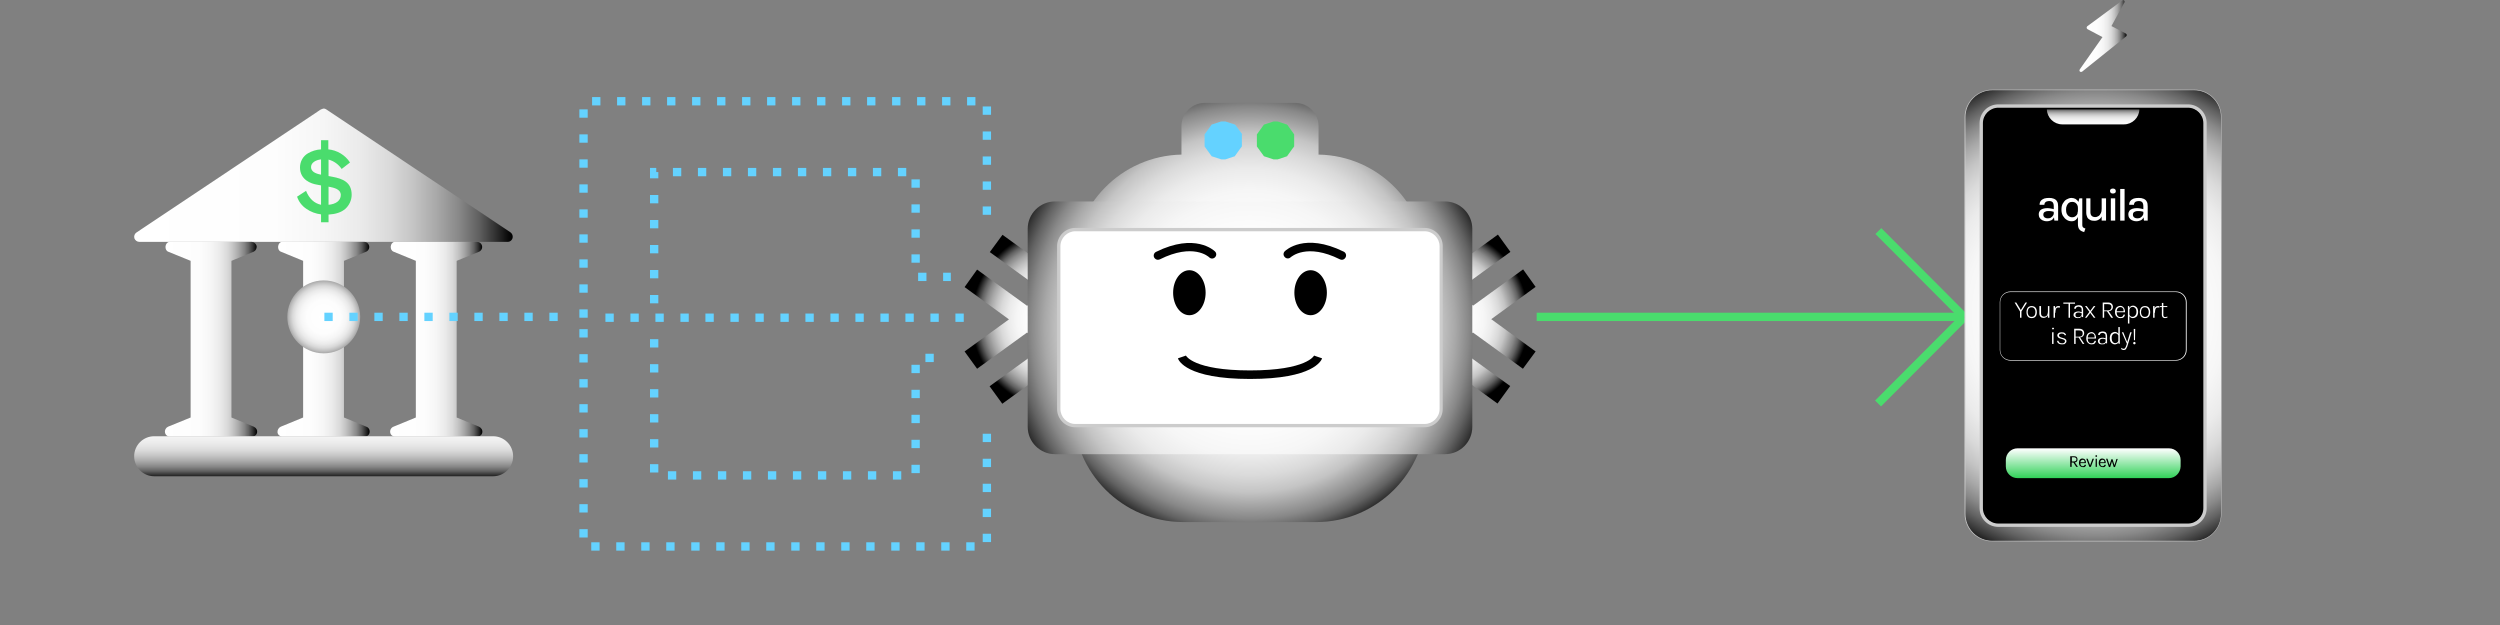 <svg enable-background="new 0 0 1200 300" viewBox="0 0 1200 300" xmlns="http://www.w3.org/2000/svg" xmlns:xlink="http://www.w3.org/1999/xlink"><rect x="0" y="0" width="1200" height="300" fill="#808080" stroke="none"/><linearGradient id="a"><stop offset="0" stop-color="#fff"/><stop offset=".37" stop-color="#fdfdfd"/><stop offset=".5" stop-color="#f6f6f6"/><stop offset=".6" stop-color="#eaeaea"/><stop offset=".68" stop-color="#d9d9d9"/><stop offset=".74" stop-color="#c3c3c3"/><stop offset=".8" stop-color="#a8a8a8"/><stop offset=".86" stop-color="#878787"/><stop offset=".91" stop-color="#616161"/><stop offset=".95" stop-color="#363636"/><stop offset=".99" stop-color="#080808"/><stop offset="1"/></linearGradient><linearGradient id="b" gradientTransform="matrix(1 0 0 -1 0 302)" gradientUnits="userSpaceOnUse" x1="64.401" x2="246.1" xlink:href="#a" y1="217.9" y2="217.9"/><linearGradient id="c" gradientTransform="matrix(1 0 0 -1 0 302)" gradientUnits="userSpaceOnUse" x1="79.162" x2="123.434" xlink:href="#a" y1="139.196" y2="139.196"/><linearGradient id="d" gradientTransform="matrix(1 0 0 -1 0 302)" gradientUnits="userSpaceOnUse" x1="133.189" x2="177.438" xlink:href="#a" y1="139.196" y2="139.196"/><linearGradient id="e" gradientTransform="matrix(1 0 0 -1 0 302)" gradientUnits="userSpaceOnUse" x1="187.266" x2="231.534" xlink:href="#a" y1="139.196" y2="139.196"/><linearGradient id="f" gradientTransform="matrix(-1 0 0 1 3237.91 -65.73)" gradientUnits="userSpaceOnUse" x1="3082.56" x2="3082.56" xlink:href="#a" y1="253.45" y2="295.64"/><radialGradient id="g" cx="155.35" cy="149.9" gradientTransform="matrix(1 0 0 -1 0 302)" gradientUnits="userSpaceOnUse" r="21.88" xlink:href="#a"/><linearGradient id="h"><stop offset="0" stop-color="#fff"/><stop offset=".37" stop-color="#fdfdfd"/><stop offset=".51" stop-color="#f6f6f6"/><stop offset=".6" stop-color="#ebebeb"/><stop offset=".68" stop-color="#dadada"/><stop offset=".75" stop-color="#c4c4c4"/><stop offset=".8" stop-color="#a8a8a8"/><stop offset=".86" stop-color="#888"/><stop offset=".91" stop-color="#626262"/><stop offset=".95" stop-color="#373737"/><stop offset=".99" stop-color="#090909"/><stop offset="1"/></linearGradient><radialGradient id="i" cx="689.95" cy="148.85" gradientTransform="matrix(1 0 0 -1 0 302)" gradientUnits="userSpaceOnUse" r="43.974" xlink:href="#h"/><radialGradient id="j" cx="510.1" cy="148.75" gradientTransform="matrix(1 0 0 -1 0 302)" gradientUnits="userSpaceOnUse" r="43.88" xlink:href="#a"/><radialGradient id="k" cx="599.901" cy="150" gradientUnits="userSpaceOnUse" r="115.01" xlink:href="#h"/><linearGradient id="l"><stop offset="0" stop-color="#fff"/><stop offset=".373" stop-color="#fdfdfd"/><stop offset=".507" stop-color="#f6f6f6"/><stop offset=".603" stop-color="#ebebeb"/><stop offset=".68" stop-color="#dadada"/><stop offset=".746" stop-color="#c4c4c4"/><stop offset=".805" stop-color="#a8a8a8"/><stop offset=".858" stop-color="#888"/><stop offset=".907" stop-color="#626262"/><stop offset=".952" stop-color="#373737"/><stop offset=".993" stop-color="#090909"/><stop offset="1"/></linearGradient><radialGradient id="m" cx="600" cy="157.35" gradientUnits="userSpaceOnUse" r="122.534" xlink:href="#l"/><linearGradient id="n"><stop offset="0" stop-color="#fff"/><stop offset=".361" stop-color="#fdfdfd"/><stop offset=".496" stop-color="#f6f6f6"/><stop offset=".594" stop-color="#eaeaea"/><stop offset=".673" stop-color="#d9d9d9"/><stop offset=".74" stop-color="#c3c3c3"/><stop offset=".801" stop-color="#a7a7a7"/><stop offset=".855" stop-color="#878787"/><stop offset=".906" stop-color="#616161"/><stop offset=".953" stop-color="#353535"/><stop offset=".995" stop-color="#070707"/><stop offset="1"/></linearGradient><linearGradient id="o" gradientUnits="userSpaceOnUse" x1="998.145" x2="1020.872" xlink:href="#n" y1="17.263" y2="17.263"/><radialGradient id="p" cx="2919.118" cy="5066.156" gradientTransform="matrix(0 .324 -.324 0 2647.356 -794.997)" gradientUnits="userSpaceOnUse" r="383.575" xlink:href="#l"/><linearGradient id="q" gradientUnits="userSpaceOnUse" x1="1004.7" x2="1004.7" xlink:href="#n" y1="64.726" y2="51.287"/><linearGradient id="r" gradientUnits="userSpaceOnUse" x1="1004.7" x2="1004.7" y1="229.517" y2="215.298"><stop offset="0" stop-color="#30d158"/><stop offset="1" stop-color="#fff"/></linearGradient><path d="m153.9 52.6-88.4 59c-.9.6-1.3 1.7-1 2.8.4 1 1.3 1.7 2.4 1.7h176.8c1.3 0 2.4-1.1 2.4-2.4v-.1c0-.8-.4-1.6-1.1-2.1l-88.4-59c-.4-.3-.8-.4-1.3-.4-.5.1-.9.3-1.4.5z" fill="url(#b)"/><path d="m81.2 116.1c-2.1.4-2.4 3.9-.5 4.7l10.8 4.4v75.2l-10.8 4.4c-1.1.5-1.7 1.6-1.5 2.8s1.2 2 2.4 1.9h39.3c1.2.1 2.3-.7 2.5-1.9s-.5-2.3-1.6-2.8l-10.7-4.4v-75.2l10.7-4.4c1-.5 1.5-1.6 1.4-2.7-.3-1.1-1.2-1.9-2.3-2z" fill="url(#c)"/><path d="m135.2 116.1c-2 .4-2.4 3.9-.4 4.7l10.7 4.4v75.2l-10.7 4.4c-1.1.5-1.7 1.6-1.6 2.8.2 1.2 1.3 2 2.5 1.9h39.3c1.2.1 2.2-.7 2.4-1.9s-.4-2.4-1.6-2.8l-10.7-4.4v-75.2l10.7-4.4c1.2-.6 1.8-2 1.2-3.3-.4-.8-1.2-1.4-2.1-1.4z" fill="url(#d)"/><path d="m189.3 116.1c-2.1.4-2.4 3.9-.4 4.7l10.7 4.4v75.2l-10.7 4.4c-1.1.4-1.8 1.6-1.6 2.8s1.2 2 2.4 1.9h39.3c1.2.1 2.3-.7 2.5-1.9s-.5-2.3-1.6-2.8l-10.7-4.4v-75.2l10.8-4.4c1.2-.6 1.8-2 1.2-3.3-.4-.9-1.3-1.4-2.2-1.4z" fill="url(#e)"/><path d="m74 209.4h162.7c5.3 0 9.6 4.3 9.6 9.6s-4.3 9.6-9.6 9.6h-162.7c-5.3 0-9.6-4.3-9.6-9.6s4.3-9.6 9.6-9.6z" fill="url(#f)"/><path d="m164 81.1c-1.5-2.2-3.7-3.8-6.3-4.5v7.9l2.1.4c4.6.9 9 2.5 9 8.6 0 2.6-1.2 5.1-3.1 6.8-2 1.7-4.7 2.5-8 2.7v3.7h-3.6v-3.8c-2.5-.3-5-1.2-7.1-2.7-2.1-1.4-3.6-3.4-4.4-5.8l4.3-2.8c1.5 3.7 3.9 6 7.2 6.7v-9.3l-2.1-.4c-2.5-.4-8-2.2-8-8.2 0-2.8 1.4-5.4 3.8-6.8 1.9-1.1 4.1-1.8 6.3-1.9v-4.4h3.5v4.4c4.2.4 8.1 2.7 10.4 6.3zm-10.1 2.7h.2v-7.3c-2.6.3-4.8 1.6-4.8 3.7s2 3.1 4.6 3.6zm4.8 6-1-.2v8.7c3.4-.3 5.9-1.9 5.9-4.8-.1-2-1.8-3.1-4.9-3.7z" fill="#4adc6d"/><circle cx="155.4" cy="152.1" fill="url(#g)" r="17.5"/><path d="m642.8 176h51.6l24.4 17.7 6.1-8.4-26.7-19.3 8.8-6.4 24 17.4 6.1-8.3-21.3-15.5 21.3-15.5-6-8.4-24 17.4-8.8-6.4 26.7-19.4-6-8.3-24.4 17.7h-51.7z" fill="url(#i)"/><path d="m557.2 130.4h-51.6l-24.4-17.7-6.1 8.3 26.7 19.4-8.8 6.4-24-17.4-6 8.4 21.3 15.5-21.3 15.4 6 8.3 24-17.4 8.8 6.4-26.8 19.4 6.1 8.4 24.4-17.7h51.6z" fill="url(#j)"/><path d="m632.9 74.2v-13.6c0-6.2-5-11.2-11.2-11.2h-43.4c-6.2 0-11.2 5-11.2 11.2v13.6c-28.8.6-51.9 24.1-51.9 52.9v70.6c0 29.2 23.7 52.9 52.9 52.9h63.6c29.2 0 52.9-23.7 52.9-52.9v-70.6c.2-28.8-22.9-52.4-51.7-52.9z" fill="url(#k)"/><path d="m596.3 64.5-3.3-4.5-.2-.2-4.6-1.5h-2l-4.6 1.5-3.4 4.7v5.8l3.4 4.7 4.6 1.5h2l4.5-1.5.4-.6 2.3-3.2.7-.9v-5.8z" fill="#64d2ff"/><path d="m621.2 64.5-3.2-4.5-.2-.2-4.5-1.5h-2l-4.6 1.5-3.4 4.7v5.8l3.4 4.7 4.6 1.5h2l4.5-1.5.4-.6 2.3-3.2.7-.9z" fill="#4adc6d"/><path d="m737.6 150.1h205.3v4h-205.3z" fill="#4adc6d"/><path d="m920.2 102.1h4v58.5h-4z" fill="#4adc6d" transform="matrix(.708 -.706 .706 .708 176.611 689.697)"/><path d="m893 170.9h58.5v4h-58.5z" fill="#4adc6d" transform="matrix(.706 -.708 .708 .706 148.595 703.84)"/><path d="m316 145.6h-4v-4h4zm140.4-10.7h-3.7v-4h3.7zm-11.7 0h-4v-4h4zm-128.7-1.3h-4v-4h4zm125.5-7.5h-4v-4h4zm-125.5-4.5h-4v-4h4zm125.5-7.5h-4v-4h4zm-125.5-4.5h-4v-4h4zm125.5-7.5h-4v-4h4zm-125.5-4.5h-4v-4h4zm125.5-7.5h-4v-4h4zm-125.5-4.5h-4v-5h3v2h1zm119-1h-4v-4h4zm-12 0h-4v-4h4zm-12 0h-4v-4h4zm-12 0h-4v-4h4zm-12 0h-4v-4h4zm-12 0h-4v-4h4zm-12 0h-4v-4h4zm-12 0h-4v-4h4zm-12 0h-4v-4h4zm-12 0h-4v-4h4z" fill="#64d2ff"/><path d="m467.8 264.3h-4v-4h4zm-12 0h-4v-4h4zm-12 0h-4v-4h4zm-12 0h-4v-4h4zm-12 0h-4v-4h4zm-12 0h-4v-4h4zm-12 0h-4v-4h4zm-12 0h-4v-4h4zm-12 0h-4v-4h4zm-12 0h-4v-4h4zm-12 0h-4v-4h4zm-12 0h-4v-4h4zm-12 0h-4v-4h4zm-12 0h-4v-4h4zm-12 0h-4v-4h4zm-12 0h-4v-4h4zm187.9-4.1h-4v-4h4zm-193.6-2.2h-4v-4h4zm193.6-9.8h-4v-4h4zm-193.6-2.2h-4v-4h4zm193.6-9.8h-4v-4h4zm-193.6-2.2h-4v-4h4zm193.6-9.8h-4v-4h4zm-193.6-2.2h-4v-4h4zm193.6-9.8h-4v-4h4zm-193.6-2.2h-4v-4h4zm0-12h-4v-4h4zm0-12h-4v-4h4zm0-12h-4v-4h4zm0-12h-4v-4h4z" fill="#64d2ff"/><path d="m432.6 230.2h-4v-4h4zm-12 0h-4v-4h4zm-12 0h-4v-4h4zm-12 0h-4v-4h4zm-12 0h-4v-4h4zm-12 0h-4v-4h4zm-12 0h-4v-4h4zm-12 0h-4v-4h4zm-12 0h-4v-4h4zm-12 0h-4v-4h4zm116.9-3.1h-4v-4h4zm-125.5-.3h-4v-4h4zm125.5-11.7h-4v-4h4zm-125.5-.3h-4v-4h4zm125.5-11.7h-4v-4h4zm-125.5-.3h-4v-4h4zm125.5-11.7h-4v-4h4zm-125.5-.3h-4v-4h4zm125.5-11.7h-4v-4h4zm-125.5-.3h-4v-4h4zm132.2-5h-4v-4h4zm-132.2-7h-4v-4h4z" fill="#64d2ff"/><path d="m462.6 154.5h-4v-4h4zm-12 0h-4v-4h4zm-12 0h-4v-4h4zm-12 0h-4v-4h4zm-12 0h-4v-4h4zm-12 0h-4v-4h4zm-12 0h-4v-4h4zm-12 0h-4v-4h4zm-12 0h-4v-4h4zm-12 0h-4v-4h4zm-12 0h-4v-4h4zm-12 0h-4v-4h4zm-12 0h-4v-4h4zm-12 0h-4v-4h4zm-12 0h-4v-4h4z" fill="#64d2ff"/><path d="m282.1 152.5h-4v-4h4zm0-12h-4v-4h4zm0-12h-4v-4h4zm0-12h-4v-4h4zm0-12h-4v-4h4zm193.6-1.4h-4v-4h4zm-193.6-10.6h-4v-4h4zm193.6-1.4h-4v-4h4zm-193.6-10.6h-4v-4h4zm193.6-1.4h-4v-4h4zm-193.6-10.6h-4v-4h4zm193.6-1.4h-4v-4h4zm-193.6-10.6h-4v-4h4zm193.6-1.4h-4v-4h4zm-7.5-4.5h-4v-4h4zm-12 0h-4v-4h4zm-12 0h-4v-4h4zm-12 0h-4v-4h4zm-12 0h-4v-4h4zm-12 0h-4v-4h4zm-12 0h-4v-4h4zm-12 0h-4v-4h4zm-12 0h-4v-4h4zm-12 0h-4v-4h4zm-12 0h-4v-4h4zm-12 0h-4v-4h4zm-12 0h-4v-4h4zm-12 0h-4v-4h4zm-12 0h-4v-4h4zm-12 0h-4v-4h4z" fill="#64d2ff"/><path d="m267.7 154.1h-4v-4h4zm-12 0h-4v-4h4zm-12 0h-4v-4h4zm-12 0h-4v-4h4zm-12 0h-4v-4h4zm-12 0h-4v-4h4zm-12 0h-4v-4h4zm-12 0h-4v-4h4zm-12 0h-4v-4h4zm-12 0h-4v-4h4z" fill="#64d2ff"/><path d="m693.6 218h-187.2c-7.2 0-13.1-5.9-13.1-13.1v-95.1c0-7.2 5.9-13.1 13.1-13.1h187.2c7.2 0 13.1 5.9 13.1 13.1v95.1c0 7.3-5.9 13.1-13.1 13.1z" fill="url(#m)"/><path d="m516.2 204.5c-4.4 0-8-3.6-8-8v-78.1c0-4.4 3.6-8 8-8h167.5c4.4 0 8 3.6 8 8v78.1c0 4.4-3.6 8-8 8z" fill="#fff"/><path d="m683.8 111c4 0 7.2 3.3 7.2 7.2v78.1c0 4-3.3 7.2-7.2 7.2h-167.6c-4 0-7.2-3.3-7.2-7.2v-78.1c0-4 3.3-7.2 7.2-7.2zm0-1.6h-167.6c-4.9 0-8.8 4-8.8 8.8v78.1c0 4.9 4 8.8 8.8 8.8h167.5c4.9 0 8.8-4 8.8-8.8v-78.1c.1-4.8-3.9-8.8-8.7-8.8z" fill="#ccc"/><path d="m570.9 150.5c-3.9 0-7-4.5-7-10s3.2-10 7-10 7 4.5 7 10-3.1 10-7 10z"/><path d="m570.9 131.3c3.4 0 6.3 4.2 6.3 9.2s-2.9 9.2-6.3 9.2-6.3-4.2-6.3-9.2 2.9-9.2 6.3-9.2m0-1.6c-4.3 0-7.8 4.8-7.8 10.8s3.5 10.8 7.8 10.8 7.8-4.8 7.8-10.8-3.5-10.8-7.8-10.8z"/><path d="m629.1 150.5c-3.9 0-7-4.5-7-10s3.2-10 7-10c3.9 0 7 4.5 7 10 .1 5.5-3.1 10-7 10z"/><path d="m629.1 131.3c3.4 0 6.3 4.2 6.3 9.2s-2.9 9.2-6.3 9.2-6.3-4.2-6.3-9.2c.1-5 2.9-9.2 6.3-9.2m0-1.6c-4.3 0-7.8 4.8-7.8 10.8s3.5 10.8 7.8 10.8 7.8-4.8 7.8-10.8-3.5-10.8-7.8-10.8z"/><path d="m600 181.9c-30.5 0-34.3-8.9-34.6-9.9l3.8-1.3s0 0 0-.1c0 .1 3.6 7.2 30.8 7.2 27.3 0 30.8-7.1 30.8-7.2v.1l3.8 1.3c-.3 1-4.1 9.9-34.6 9.9z"/><path d="m644.1 124.7c-.3 0-.6-.1-.9-.2-16-8-23.4-1.2-23.7-1-.8.8-2.1.7-2.8-.1-.8-.8-.8-2 0-2.8.4-.4 9.5-9.1 28.3.2 1 .5 1.4 1.7.9 2.7-.4.8-1.1 1.2-1.8 1.2z"/><path d="m555.8 124.7c-.7 0-1.4-.4-1.8-1.1-.5-1-.1-2.2.9-2.7 18.8-9.3 27.9-.6 28.3-.2.8.8.8 2 0 2.8s-2 .8-2.8 0c-.3-.3-7.7-7-23.7 1-.3.1-.6.2-.9.2z"/><path clip-rule="evenodd" d="m1019.1 0c-.2 0-.3.1-.4.2l-16.8 12.4c-.1.1-.2.2-.2.3-.1.1-.1.3-.1.4s.1.3.1.4c.1.1.2.2.3.3l7.2 3.8-10.9 15.5c-.5.9.3 1.5 1.1 1.1l21.1-16.9c.1-.1.2-.2.2-.3.1-.1.1-.2.1-.4s-.1-.3-.1-.4c-.1-.1-.2-.2-.3-.3l-6.9-3.6 6.2-11.3c.1-.1.1-.3.1-.4s0-.3-.1-.4-.2-.2-.3-.3c0-.1-.2-.1-.3-.1z" fill="url(#o)" fill-rule="evenodd"/><path d="m956.3 259.8c-7.3 0-13.2-5.9-13.2-13.2v-190.3c0-7.3 5.9-13.2 13.2-13.2h96.7c7.3 0 13.2 5.9 13.2 13.2v190.3c0 7.3-5.9 13.2-13.2 13.2z" fill="url(#p)"/><path d="m1053.1 43.3c7.2 0 13 5.8 13 13v190.3c0 7.2-5.8 13-13 13h-96.7c-7.2 0-13-5.8-13-13v-190.3c0-7.2 5.8-13 13-13zm0-.3h-96.7c-7.4 0-13.4 6-13.4 13.3v190.3c0 7.4 6 13.3 13.3 13.3h96.7c7.4 0 13.3-6 13.3-13.3v-190.3c.1-7.3-5.9-13.3-13.2-13.3z" fill="#ccc"/><path d="m960.2 251.2c-4.6 0-8.3-3.7-8.3-8.3v-182.6c0-4.6 3.7-8.3 8.3-8.3h89c4.6 0 8.3 3.7 8.3 8.3v182.6c0 4.6-3.7 8.3-8.3 8.3z"/><path d="m1049.2 51.2v1.3c4.2 0 7.7 3.5 7.7 7.7v182.6c0 4.2-3.5 7.7-7.7 7.7h-89c-4.2 0-7.7-3.5-7.7-7.7v-182.6c0-4.2 3.5-7.7 7.7-7.7h89zm0 0h-89c-5 0-9 4-9 9v182.6c0 5 4 9 9 9h89c5 0 9-4 9-9v-182.6c0-5-4-9-9-9z"/><path d="m989.9 60.3c-4.5 0-8.1-3.6-8.1-8.1v-.4h45.7v.4c0 4.5-3.6 8.1-8.1 8.1z" fill="url(#q)"/><path d="m1026.9 52.5c-.1 4-3.4 7.2-7.4 7.2h-29.6c-4 0-7.3-3.2-7.4-7.2zm1.3-1.3h-47v1c0 4.8 3.9 8.7 8.7 8.7h29.6c4.8 0 8.7-3.9 8.7-8.7z"/><path d="m986.1 105.9-.3-2.5v-4.4c0-.9-.2-1.5-.5-1.9-.4-.4-.9-.6-1.7-.6-.4 0-.8.1-1.2.2-.3.1-.6.3-.8.6s-.3.6-.3 1h-2.3c0-.8.2-1.4.6-1.9s.9-.8 1.6-1.1c.7-.2 1.5-.3 2.4-.3s1.6.1 2.3.4 1.2.7 1.5 1.3c.4.6.5 1.4.5 2.4v6.8zm-3.6.3c-.9 0-1.6-.2-2.2-.5s-1-.7-1.3-1.2-.4-1.1-.4-1.6c0-.7.2-1.3.5-1.7.4-.5.9-.8 1.5-1s1.4-.3 2.2-.3c.6 0 1.1.1 1.7.2.5.1 1.1.2 1.6.4v1.3c-.4-.2-.9-.3-1.4-.4s-1-.1-1.5-.1c-.7 0-1.2.1-1.7.4s-.7.7-.7 1.4c0 .5.2.9.5 1.2.4.3.9.5 1.7.5.6 0 1.1-.1 1.5-.4s.8-.6 1-1 .4-.8.4-1.2h.5c0 .7-.1 1.4-.4 2s-.7 1.1-1.3 1.5c-.7.3-1.4.5-2.2.5" fill="#fff"/><path d="m1000.4 111.4c-1.1-.3-1.9-.7-2.3-1.3-.5-.6-.7-1.5-.7-2.6v-9.7l.7-2.6h1.4v12.4c0 .5 0 .8.1 1.1s.3.5.5.6.5.3.9.4zm-6-5.2c-.9 0-1.7-.2-2.4-.7-.7-.4-1.3-1.1-1.8-1.9s-.7-1.9-.7-3c0-1.2.2-2.2.7-3s1-1.5 1.8-1.9c.7-.4 1.5-.7 2.3-.7.7 0 1.4.2 2 .5.6.4 1.1.9 1.4 1.6s.5 1.6.5 2.7h-.8c0-.6-.1-1.1-.4-1.6-.3-.4-.6-.8-1-1s-.9-.3-1.3-.3c-.6 0-1.1.1-1.5.4-.5.3-.8.7-1.1 1.3s-.4 1.2-.4 2 .1 1.5.4 2.1.7 1 1.1 1.2c.5.3.9.4 1.4.4s.9-.1 1.3-.3.7-.5 1-.9.4-.9.4-1.5h.5c0 .9-.1 1.7-.4 2.4-.2.7-.6 1.2-1.1 1.6s-1.1.6-1.9.6" fill="#fff"/><path d="m1008.8 95.2h2.1v10.7h-2.1zm-7.5 0h2.1v6.6c0 .8.2 1.4.6 1.8s1 .6 1.7.6c.6 0 1.1-.2 1.6-.5s.8-.8 1.1-1.4.4-1.3.4-2.1h.7c0 1.3-.2 2.3-.5 3.2s-.8 1.5-1.4 1.9-1.3.7-2.2.7c-.8 0-1.5-.1-2.1-.4s-1.1-.7-1.4-1.3-.5-1.4-.5-2.3v-6.8z" fill="#fff"/><path d="m1013.2 95.2h2.1v10.7h-2.1zm1-2.3c-.4 0-.8-.1-1-.3s-.4-.5-.4-.9.1-.7.4-.9c.2-.2.6-.3 1-.3s.7.1 1 .3c.2.2.4.5.4.9s-.1.7-.4.9c-.2.2-.6.3-1 .3" fill="#fff"/><path d="m1017.7 90.7h2.1v15.2h-2.1z" fill="#fff"/><path d="m1029.1 105.9-.3-2.5v-4.4c0-.9-.2-1.5-.5-1.9-.4-.4-.9-.6-1.7-.6-.4 0-.8.1-1.2.2s-.6.3-.8.6-.3.6-.3 1h-2.3c0-.8.2-1.4.6-1.9s.9-.8 1.6-1.1c.7-.2 1.5-.3 2.4-.3s1.6.1 2.3.4 1.2.7 1.5 1.3c.4.6.5 1.4.5 2.4v6.8zm-3.6.3c-.9 0-1.6-.2-2.2-.5s-1-.7-1.3-1.2-.4-1.1-.4-1.6c0-.7.2-1.3.5-1.7.4-.5.9-.8 1.5-1s1.4-.3 2.2-.3c.6 0 1.1.1 1.7.2.5.1 1.1.2 1.6.4v1.3c-.4-.2-.9-.3-1.4-.4s-1-.1-1.5-.1c-.7 0-1.2.1-1.7.4s-.7.7-.7 1.4c0 .5.2.9.5 1.2.4.3.9.5 1.7.5.6 0 1.1-.1 1.5-.4s.8-.6 1-1 .4-.8.4-1.2h.5c0 .7-.1 1.4-.4 2s-.7 1.1-1.3 1.5c-.7.3-1.4.5-2.2.5" fill="#fff"/><path d="m1050.2 51.7c4.1 0 7.4 3.3 7.4 7.4v184.8c0 4.1-3.3 7.4-7.4 7.4h-91c-4.1 0-7.4-3.3-7.4-7.4v-184.8c0-4.1 3.3-7.4 7.4-7.4zm0-1.6h-91c-5 0-9 4-9 9v184.8c0 5 4 9 9 9h91c5 0 9-4 9-9v-184.8c0-5-4-9-9-9z" fill="#ccc"/><path d="m1041.1 229.5h-72.7c-3.1 0-5.6-2.5-5.6-5.6v-3.1c0-3.1 2.5-5.6 5.6-5.6h72.7c3.1 0 5.6 2.5 5.6 5.6v3.1c-.1 3.1-2.6 5.6-5.6 5.6z" fill="url(#r)"/><path d="m993.7 224.1v-5.1h1.8c.6 0 1 .1 1.3.4s.4.6.4 1.1c0 .4-.1.8-.4 1.1s-.7.4-1.3.4h-1.1v2.1zm.7-2.6h1.1c.4 0 .7-.1.9-.3s.3-.4.3-.7-.1-.6-.3-.7c-.2-.2-.5-.3-.8-.3h-1.1v2zm2.2 2.6-1.5-2.3h.7l1.6 2.3z"/><path d="m999.6 224.2c-.3 0-.6-.1-.9-.3s-.5-.4-.6-.7c-.2-.3-.2-.7-.2-1.1s.1-.8.2-1.1.4-.5.6-.7c.3-.2.6-.2.9-.2s.5.1.8.2c.2.1.4.3.5.5s.2.4.3.7c0 .3.1.5 0 .8h-2.8v-.4h2.4l-.2.1c0-.2 0-.3 0-.5s-.1-.3-.1-.4c-.1-.1-.2-.2-.3-.3s-.3-.1-.5-.1-.5.1-.6.2c-.2.1-.3.3-.4.5s-.1.4-.1.7v.3c0 .3 0 .5.1.7s.2.4.4.5.4.2.6.2c.3 0 .5-.1.6-.2.2-.1.3-.3.3-.5h.7c0 .3-.1.5-.3.7-.1.2-.3.3-.5.4s-.6 0-.9 0z"/><path d="m1001.4 220.2h.7l1.2 3.3h-.1l1.2-3.3h.7l-1.5 3.9h-.7z"/><path d="m1006.2 219.3c-.1 0-.2 0-.3-.1s-.1-.2-.1-.3 0-.2.1-.3.2-.1.3-.1.2 0 .3.1.1.2.1.3 0 .2-.1.3-.2.1-.3.1zm-.3 4.8v-3.9h.6v3.9z"/><path d="m1009.1 224.2c-.3 0-.6-.1-.9-.3s-.5-.4-.6-.7c-.2-.3-.2-.7-.2-1.1s.1-.8.2-1.1.4-.5.6-.7c.3-.2.6-.2.9-.2s.5.1.8.2c.2.1.4.3.5.5s.2.4.3.7c0 .3.1.5 0 .8h-2.8v-.4h2.4l-.2.1c0-.2 0-.3 0-.5s-.1-.3-.1-.4c-.1-.1-.2-.2-.3-.3s-.3-.1-.5-.1-.5.1-.6.2c-.2.1-.3.3-.4.5s-.1.4-.1.7v.3c0 .3 0 .5.1.7s.2.4.4.5.4.2.6.2c.3 0 .5-.1.6-.2.2-.1.3-.3.3-.5h.7c0 .3-.1.5-.3.7-.1.2-.3.3-.5.4s-.6 0-.9 0z"/><path d="m1010.9 220.2h.7l1 3.2h-.1l1-3h.5l1 3.1h-.1l1-3.2h.6l-1.3 3.9h-.6l-.9-2.9h.1l-.9 2.9h-.6z"/><g fill="#fff"><path d="m1044.5 173.1h-79.5c-2.8 0-5.1-2.3-5.1-5.1v-23c0-2.8 2.3-5.1 5.1-5.1h79.5c2.8 0 5.1 2.3 5.1 5.1v23c0 2.8-2.3 5.1-5.1 5.1zm-79.6-32.9c-2.7 0-4.8 2.2-4.8 4.8v23c0 2.7 2.2 4.8 4.8 4.8h79.5c2.7 0 4.8-2.2 4.8-4.8v-23c0-2.7-2.2-4.8-4.8-4.8z"/><path d="m967 145.2h.8l2.3 3.8h-.2l2.3-3.8h.8l-2.7 4.3v3h-.7v-3z"/><path d="m975.2 152.7c-.5 0-.9-.1-1.3-.3s-.7-.6-.9-1-.3-1-.3-1.6.1-1.2.3-1.6.5-.8.9-1 .8-.3 1.3-.3.9.1 1.3.3.7.6.9 1 .3 1 .3 1.6-.1 1.2-.3 1.6-.5.8-.9 1c-.3.2-.8.3-1.3.3zm0-.6c.4 0 .8-.1 1-.3.3-.2.5-.5.6-.8.1-.4.2-.8.2-1.2 0-.7-.2-1.3-.5-1.7s-.8-.6-1.4-.6c-.4 0-.8.1-1 .3-.3.2-.5.5-.6.8-.1.4-.2.8-.2 1.2 0 .7.2 1.3.5 1.7s.8.6 1.4.6z"/><path d="m979 146.9h.7v3.5c0 .5.1.9.4 1.2s.6.4 1.1.4c.4 0 .7-.1 1-.3s.5-.5.6-.9.2-.8.2-1.2h.3c0 .6-.1 1.1-.3 1.6s-.4.8-.8 1c-.3.2-.7.4-1.2.4-.4 0-.8-.1-1.1-.2-.3-.2-.6-.4-.7-.7-.2-.3-.3-.7-.3-1.2v-3.6zm4 0h.7v5.6h-.7z"/><path d="m985.7 152.5v-5.6h.7v5.6zm.5-2.5c0-.7.1-1.3.2-1.8s.3-.8.6-1 .6-.3 1-.3h.4s.2.1.4.1l-.1.7c-.1 0-.2-.1-.4-.1s-.3 0-.4 0c-.4 0-.6.1-.8.3s-.3.5-.4.9-.1.8-.1 1.3h-.4z"/><path d="m990.4 145.8v-.6h5.6v.6h-2.6l.2-.2v6.9h-.7v-6.9l.2.2z"/><path d="m997.3 152.7c-.4 0-.8-.1-1.1-.2-.3-.2-.5-.4-.7-.6s-.2-.5-.2-.8c0-.4.1-.7.3-.9s.4-.4.8-.5.7-.2 1.1-.2c.3 0 .6 0 .9.1s.6.2.9.3v.5c-.2-.1-.5-.2-.8-.3s-.6-.1-.9-.1c-.4 0-.7.1-1 .3s-.4.5-.4.9c0 .3.1.6.3.8s.6.3 1 .3c.3 0 .6-.1.9-.2.3-.2.5-.3.6-.6.2-.2.2-.5.2-.7h.2c0 .4-.1.7-.3 1s-.4.6-.7.8c-.3 0-.7.1-1.1.1zm2-.2-.1-1.2v-2.5c0-.6-.1-1-.4-1.2s-.6-.4-1-.4c-.3 0-.5 0-.7.1s-.4.2-.5.3c-.1.2-.2.4-.2.6h-.8c0-.4.1-.7.3-1s.5-.4.8-.5.7-.2 1.1-.2.8.1 1.1.2.6.4.7.7c.2.3.3.7.3 1.2v3.6h-.6z"/><path d="m1000.8 152.5 2.1-2.8-2.1-2.8h.8l1.7 2.3 1.7-2.3h.8l-2.1 2.8 2.1 2.8h-.8l-1.7-2.3-1.7 2.3z"/><path d="m1009.3 152.5v-7.3h2.5c.8 0 1.4.2 1.8.6s.6.9.6 1.5-.2 1.1-.6 1.5-1 .6-1.8.6h-1.8v3.1zm.7-3.5h1.7c.6 0 1-.1 1.3-.4s.5-.7.5-1.1c0-.5-.1-.9-.4-1.1-.3-.3-.7-.4-1.3-.4h-1.8zm3.4 3.5-2.2-3.3h.8l2.3 3.3z"/><path d="m1017.7 152.7c-.5 0-.9-.1-1.3-.4s-.7-.6-.9-1-.3-.9-.3-1.5.1-1.1.3-1.6c.2-.4.5-.8.9-1s.8-.4 1.3-.4c.4 0 .8.1 1.1.3s.5.4.7.7.3.6.4 1 .1.7.1 1.1h-4.1v-.5h3.7l-.3.2c0-.3 0-.5 0-.8s-.1-.5-.2-.7-.3-.4-.5-.5-.5-.2-.8-.2c-.4 0-.7.1-1 .3s-.5.5-.6.8-.2.7-.2 1.1v.3c0 .4.1.8.2 1.2.1.3.3.6.6.8s.6.3 1 .3.8-.1 1-.3c.3-.2.4-.5.5-.9h.7c-.1.4-.2.7-.4 1s-.5.5-.8.6c-.3 0-.7.1-1.1.1z"/><path d="m1021.4 155.3v-8.4h.6l.1 1.3v7.1zm2.4-2.6c-.4 0-.8-.1-1.1-.3s-.5-.5-.7-.8c-.2-.4-.3-.8-.3-1.3h.3c0 .4.1.7.2 1 .2.3.4.5.6.6.3.1.5.2.8.2s.6-.1.9-.3.5-.4.7-.8c.2-.3.3-.8.3-1.3s-.1-.9-.2-1.3c-.2-.3-.4-.6-.7-.8s-.6-.3-.9-.3-.6.1-.8.2c-.3.1-.5.4-.6.6-.2.3-.2.6-.2 1h-.3c0-.5.1-1 .3-1.3.2-.4.4-.6.7-.8s.7-.3 1.1-.3.8.1 1.2.4c.4.2.7.6.9 1s.3 1 .3 1.6-.1 1.1-.3 1.6-.5.8-.9 1c-.5.3-.9.4-1.3.4z"/><path d="m1029.6 152.7c-.5 0-.9-.1-1.3-.3s-.7-.6-.9-1-.3-1-.3-1.6.1-1.2.3-1.6.5-.8.9-1 .8-.3 1.3-.3.9.1 1.3.3.7.6.9 1 .3 1 .3 1.6-.1 1.2-.3 1.6-.5.8-.9 1-.8.3-1.3.3zm0-.6c.4 0 .8-.1 1-.3.3-.2.5-.5.6-.8.1-.4.2-.8.2-1.2 0-.7-.2-1.3-.5-1.7s-.8-.6-1.4-.6c-.4 0-.8.1-1 .3-.3.2-.5.5-.6.8-.1.4-.2.8-.2 1.2 0 .7.2 1.3.5 1.7s.8.6 1.4.6z"/><path d="m1033.5 152.5v-5.6h.7v5.6zm.5-2.5c0-.7.1-1.3.2-1.8s.3-.8.6-1 .6-.3 1-.3h.4s.2.1.4.1l-.1.7c-.1 0-.2-.1-.4-.1s-.3 0-.4 0c-.4 0-.6.1-.8.3s-.3.5-.4.9-.1.8-.1 1.3h-.4z"/><path d="m1036.8 147.4v-.5h3.5v.5zm2.4 5.3c-.3 0-.6-.1-.8-.2s-.4-.3-.5-.5-.2-.5-.2-.8v-5.8h.7v5.8c0 .6.3 1 .9 1 .2 0 .3 0 .5-.1.2 0 .3-.1.5-.2l.1.5c-.2.1-.4.2-.6.2-.1 0-.3.1-.6.1z"/><path d="m985.4 158.1c-.1 0-.3 0-.3-.1-.1-.1-.1-.2-.1-.3s0-.2.1-.3.2-.1.3-.1c.2 0 .3 0 .4.1s.1.2.1.3 0 .3-.1.3c-.2 0-.3.1-.4.1zm-.4 7v-5.6h.7v5.6z"/><path d="m989.8 165.3c-.5 0-1-.1-1.3-.2s-.6-.4-.8-.6-.3-.6-.3-.9h.7c0 .4.2.7.5.9s.7.3 1.2.3c.3 0 .5 0 .7-.1s.4-.2.5-.4.2-.3.2-.5c0-.3-.1-.4-.3-.6-.2-.1-.5-.3-.9-.4l-1-.3c-.5-.1-.9-.3-1.1-.6-.3-.3-.4-.6-.4-.9 0-.4.2-.8.6-1.1s.9-.4 1.5-.4c.7 0 1.2.1 1.5.4.4.3.6.6.6 1h-.7c0-.3-.2-.5-.4-.6s-.6-.2-1-.2-.7.1-1 .3c-.2.2-.3.4-.3.6 0 .4.4.8 1.1 1l1 .3c.5.1.9.3 1.1.6.3.2.4.5.4.9 0 .3-.1.5-.3.8-.2.2-.4.4-.7.6-.3 0-.7.1-1.1.1z"/><path d="m995.6 165.1v-7.3h2.4c.8 0 1.4.2 1.8.6s.6.9.6 1.5-.2 1.1-.6 1.5-1 .6-1.8.6h-1.7v3.1zm.7-3.5h1.7c.6 0 1-.1 1.3-.4s.4-.7.4-1.1c0-.5-.1-.9-.4-1.1-.3-.3-.7-.4-1.3-.4h-1.7zm3.4 3.5-2.1-3.3h.7l2.2 3.3z"/><path d="m1003.9 165.3c-.5 0-.9-.1-1.3-.4s-.7-.6-.9-1-.3-.9-.3-1.5.1-1.1.3-1.6c.2-.4.5-.8.9-1s.8-.4 1.3-.4c.4 0 .8.1 1 .3s.5.4.7.7.3.6.4 1 .1.7.1 1.1h-4.1v-.5h3.7l-.3.2c0-.3 0-.5 0-.8s-.1-.5-.2-.7-.3-.4-.5-.5-.5-.2-.8-.2c-.4 0-.7.1-1 .3s-.5.5-.6.8-.2.7-.2 1.1v.3c0 .4.1.8.2 1.2.1.3.3.6.6.8s.6.3 1 .3.7-.1 1-.3.4-.5.5-.9h.7c-.1.4-.2.7-.4 1s-.5.5-.8.6c-.3 0-.6.1-1 .1z"/><path d="m1008.9 165.3c-.4 0-.8-.1-1.1-.2-.3-.2-.5-.4-.6-.6-.1-.3-.2-.5-.2-.8 0-.4.1-.7.3-.9s.4-.4.8-.5c.3-.1.7-.2 1-.2s.6 0 .9.1.6.2.9.3v.5c-.2-.1-.5-.2-.8-.3s-.6-.1-.9-.1c-.4 0-.7.1-1 .3s-.4.5-.4.9c0 .3.1.6.3.8s.5.3 1 .3c.3 0 .6-.1.9-.2.3-.2.5-.3.6-.6.2-.2.2-.5.2-.7h.2c0 .4-.1.7-.2 1-.2.3-.4.6-.7.8-.4 0-.8.1-1.2.1zm1.9-.2-.1-1.2v-2.5c0-.6-.1-1-.4-1.2-.2-.2-.6-.4-1-.4-.2 0-.5 0-.7.1s-.4.2-.5.3c-.1.2-.2.4-.2.6h-.8c0-.4.1-.7.3-1s.5-.4.8-.5.7-.2 1.1-.2.7.1 1.1.2c.3.1.6.4.7.7s.3.7.3 1.2v3.6h-.6z"/><path d="m1015.1 165.3c-.4 0-.8-.1-1.2-.4-.4-.2-.7-.6-.9-1s-.3-1-.3-1.6.1-1.1.3-1.6c.2-.4.5-.8.9-1s.8-.4 1.2-.4.8.1 1.1.3.6.5.7.9c.2.4.3.8.3 1.3h-.3c0-.4-.1-.8-.2-1-.2-.3-.4-.5-.6-.6-.3-.1-.5-.2-.8-.2s-.6.1-.9.3-.5.4-.6.8c-.2.3-.2.8-.2 1.2 0 .5.1.9.2 1.3.2.4.4.6.6.8s.6.3.9.3.5-.1.8-.2.5-.4.6-.6c.2-.3.2-.6.2-1h.3c0 .5-.1 1-.3 1.3-.2.4-.4.7-.7.8-.4.2-.7.3-1.1.3zm1.8-.2-.1-1.3v-6.8h.7v8h-.6z"/><path d="m1018.5 159.5h.7l2 5h-.2l1.5-5h.7l-2.1 6.8c-.2.5-.4.9-.6 1.2s-.6.5-1.1.5c-.2 0-.4 0-.6-.1s-.4-.2-.6-.3v-.7c.2.2.4.3.6.4s.4.1.6.1c.3 0 .5-.1.6-.3s.3-.4.4-.7.2-.5.3-.8l.2-.6z"/><path d="m1024.5 165.3c-.2 0-.3-.1-.4-.2s-.2-.2-.2-.4.1-.3.2-.4.2-.2.4-.2.3.1.4.2.2.2.2.4-.1.3-.2.4-.2.2-.4.2zm-.2-2-.1-5.4h.7l-.1 5.4z"/></g></svg>